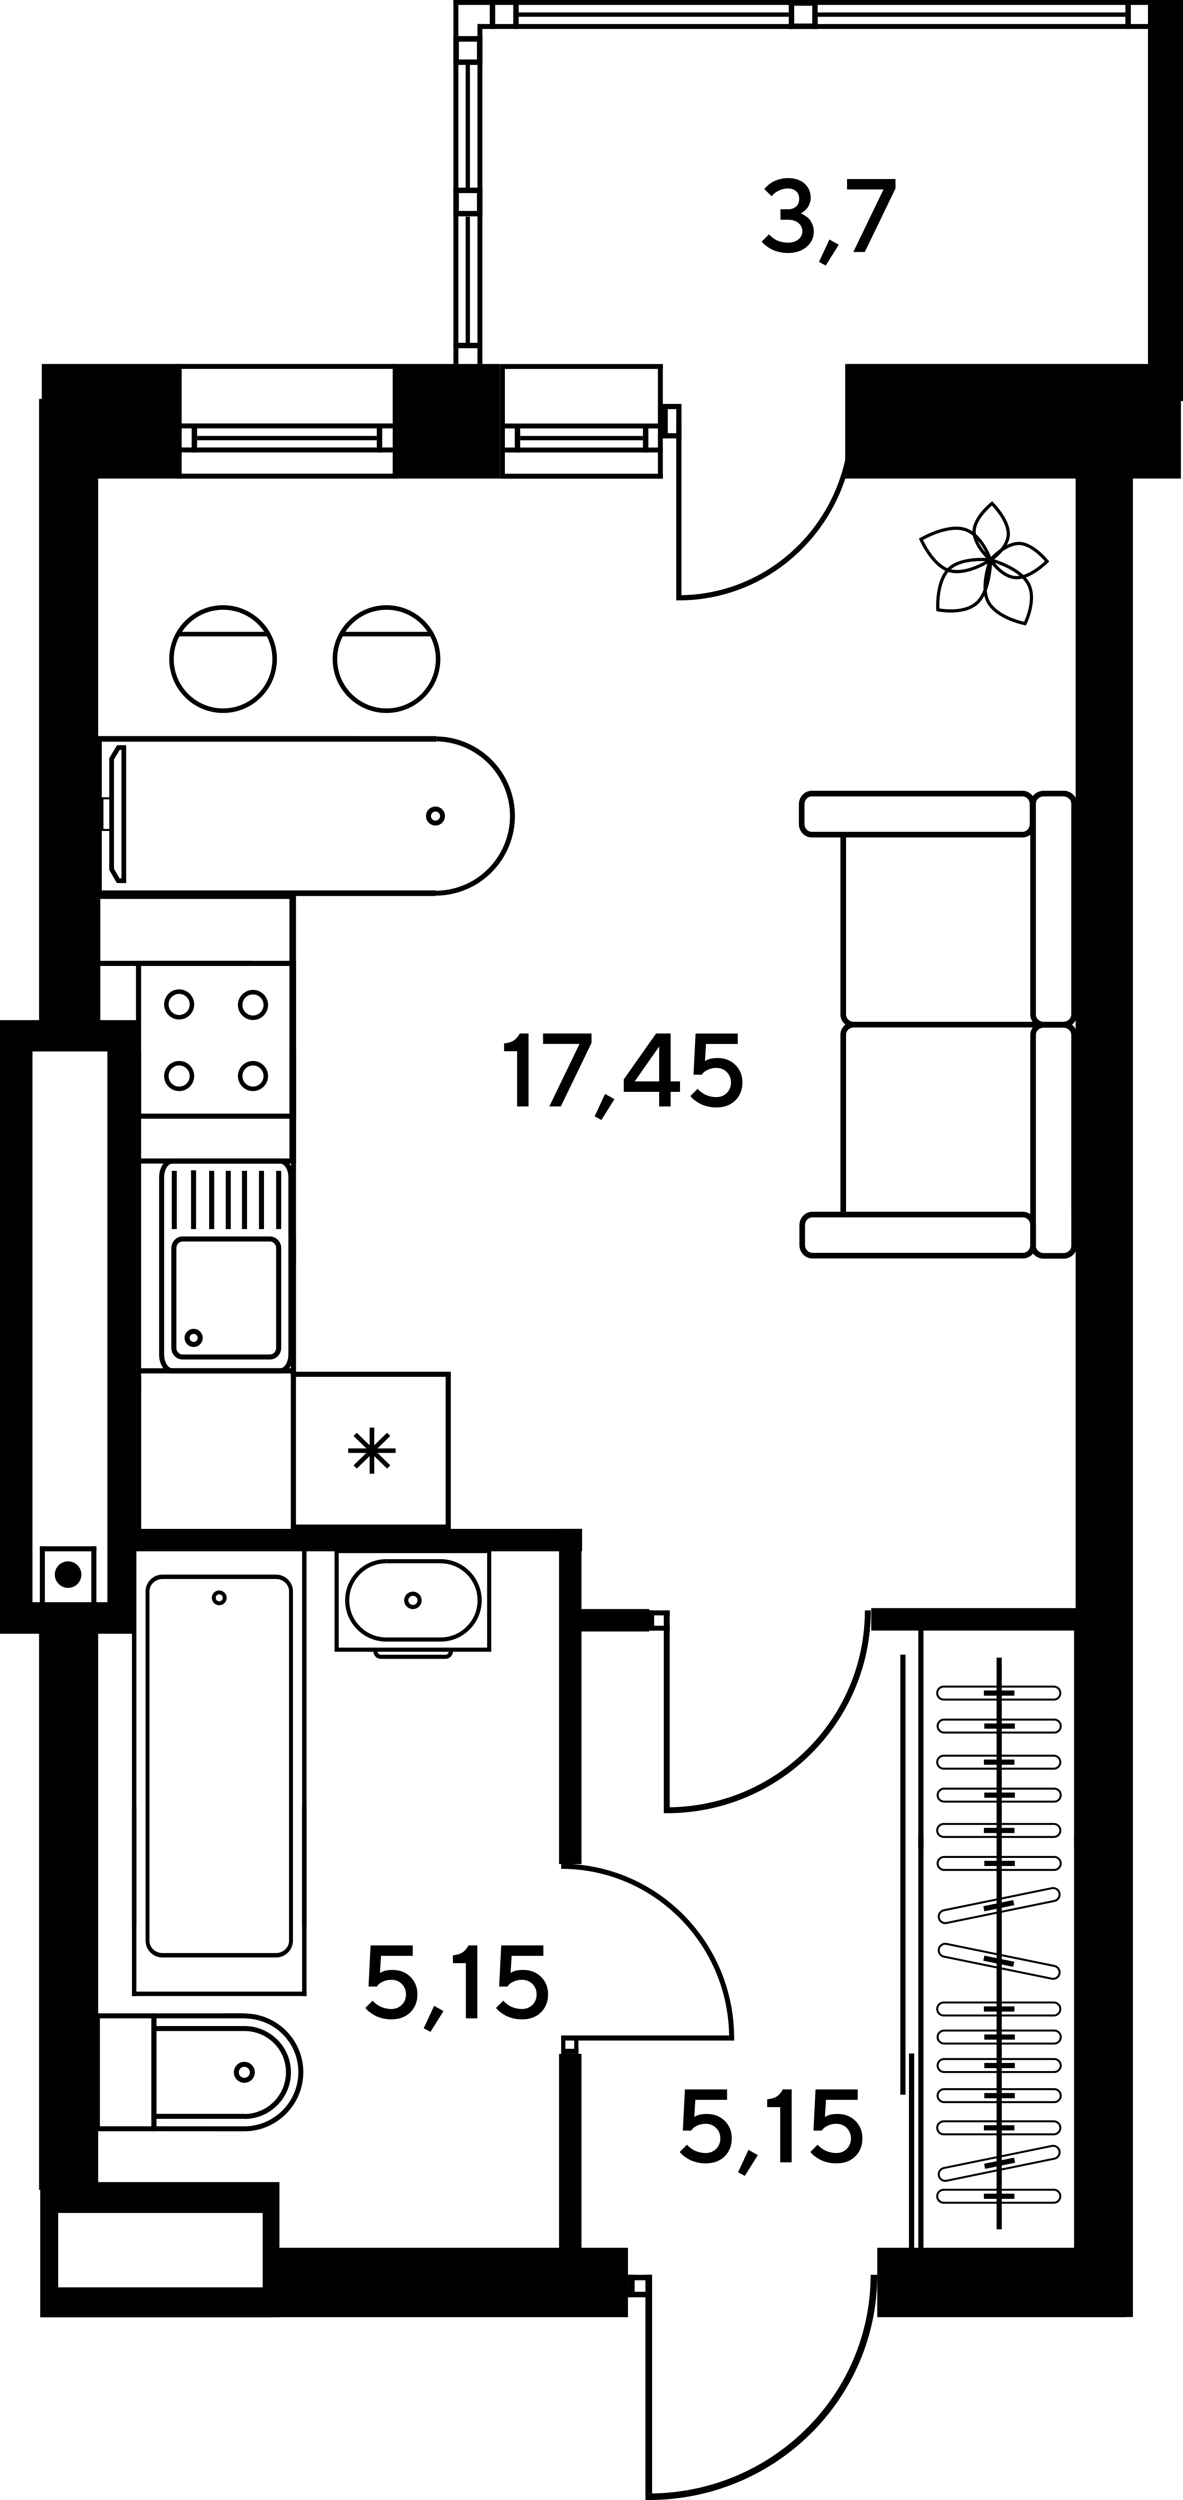 <?xml version="1.0" encoding="UTF-8"?>
<svg id="_Слой_1" data-name="Слой 1" xmlns="http://www.w3.org/2000/svg" viewBox="0 0 767.46 1620.87">
  <defs>
    <style>
      .cls-1, .cls-2 {
        fill: #000;
        stroke-width: 0px;
      }

      .cls-2 {
        fill-rule: evenodd;
      }
    </style>
  </defs>
  <rect class="cls-1" x="27.11" y="235.98" width="89.41" height="74.29"/>
  <rect class="cls-1" x="257.47" y="235.98" width="66.88" height="74.29"/>
  <rect class="cls-1" x="548.31" y="235.97" width="217.8" height="74.29"/>
  <rect class="cls-1" x="25.35" y="258.61" width="38.34" height="405.77"/>
  <rect class="cls-1" x="697.81" y="258.61" width="37.16" height="1243.64"/>
  <rect class="cls-1" x="25.35" y="1056.09" width="38.34" height="363.73"/>
  <path class="cls-2" d="M26.1,1414.76v87.68h155.18v-87.68H26.1ZM170.41,1483.01H37.75v-48.23h132.66v48.23Z"/>
  <path class="cls-2" d="M0,661.4v397.84h88.36v-397.84H0ZM69.67,1038.78H21.06v-357.07h48.6v357.07Z"/>
  <rect class="cls-1" x="174.23" y="1457.34" width="233.16" height="45.01"/>
  <rect class="cls-1" x="569.12" y="1457.34" width="160.98" height="45.01"/>
  <rect class="cls-1" x="744.74" width="22.72" height="260.03"/>
  <g>
    <rect class="cls-1" x="294.17" y="0" width="3.19" height="241.24"/>
    <g>
      <rect class="cls-1" x="309.75" y="15.58" width="3.19" height="225.66"/>
      <rect class="cls-1" x="294.17" y="222.23" width="18.61" height="3.53"/>
      <rect class="cls-1" x="302.07" y="140.5" width="2.81" height="81.74"/>
      <rect class="cls-1" x="302.07" y="40.95" width="2.81" height="81.74"/>
      <rect class="cls-1" x="309.75" y="15.58" width="439.36" height="3.19"/>
      <rect class="cls-1" x="294.17" y="0" width="454.94" height="3.19"/>
      <rect class="cls-1" x="730.09" y=".17" width="3.53" height="18.61"/>
      <rect class="cls-1" x="332.96" y=".18" width="3.53" height="18.61"/>
      <rect class="cls-1" x="317.72" y=".18" width="3.53" height="18.61"/>
      <g>
        <rect class="cls-1" x="309.41" y="23.47" width="3.53" height="18.61"/>
        <rect class="cls-1" x="294.16" y="23.47" width="3.53" height="18.61"/>
        <rect class="cls-1" x="294.16" y="38.55" width="18.61" height="3.53"/>
        <rect class="cls-1" x="294.16" y="23.47" width="18.61" height="3.53"/>
      </g>
      <g>
        <rect class="cls-1" x="526.93" y=".18" width="3.53" height="18.61"/>
        <rect class="cls-1" x="511.69" y=".18" width="3.53" height="18.61"/>
        <rect class="cls-1" x="511.69" y="15.25" width="18.61" height="3.53"/>
        <rect class="cls-1" x="511.69" y=".18" width="18.61" height="3.53"/>
      </g>
      <g>
        <rect class="cls-1" x="309.41" y="121.67" width="3.53" height="18.61"/>
        <rect class="cls-1" x="294.16" y="121.67" width="3.53" height="18.61"/>
        <rect class="cls-1" x="294.16" y="136.75" width="18.61" height="3.53"/>
        <rect class="cls-1" x="294.16" y="121.67" width="18.61" height="3.53"/>
      </g>
      <rect class="cls-1" x="294.25" y="23.47" width="18.61" height="3.53"/>
      <rect class="cls-1" x="530.47" y="8.08" width="199.63" height="2.81"/>
      <rect class="cls-1" x="336.5" y="8.07" width="175.19" height="2.81"/>
    </g>
  </g>
  <g>
    <rect class="cls-1" x="124.34" y="274.72" width="3.53" height="18.61"/>
    <rect class="cls-1" x="117.66" y="290.13" width="138.56" height="3.19"/>
    <rect class="cls-1" x="117.66" y="274.55" width="138.56" height="3.19"/>
    <rect class="cls-1" x="254.75" y="235.98" width="3.19" height="74.33"/>
    <rect class="cls-1" x="114.66" y="235.98" width="3.19" height="74.33"/>
    <rect class="cls-1" x="117.08" y="307.12" width="139.27" height="3.19"/>
    <rect class="cls-1" x="117.08" y="235.98" width="139.27" height="3.19"/>
    <rect class="cls-1" x="244.43" y="274.72" width="3.53" height="18.61"/>
    <rect class="cls-1" x="127.87" y="282.62" width="116.57" height="2.81"/>
  </g>
  <g>
    <rect class="cls-1" x="429.85" y="261.87" width="12.25" height="3.38"/>
    <rect class="cls-1" x="429.85" y="280.85" width="12.25" height="3.38"/>
    <rect class="cls-1" x="429.85" y="261.87" width="3.38" height="22.36"/>
    <rect class="cls-1" x="438.72" y="264.56" width="3.38" height="17.23"/>
    <rect class="cls-1" x="438.72" y="273.18" width="3.38" height="112.68"/>
    <path class="cls-2" d="M438.72,389.24l1.66.02c62.93,0,113.95-51.96,113.95-116.07h-3.3c0,62.25-49.54,112.71-110.65,112.71l-1.66-.02v3.37Z"/>
  </g>
  <g>
    <rect class="cls-1" x="333.94" y="274.75" width="3.53" height="18.61"/>
    <rect class="cls-1" x="327.54" y="290.17" width="102.37" height="3.19"/>
    <rect class="cls-1" x="327.54" y="274.59" width="102.37" height="3.19"/>
    <rect class="cls-1" x="426.81" y="236.14" width="3.19" height="74.21"/>
    <rect class="cls-1" x="324.35" y="236.02" width="3.19" height="74.33"/>
    <rect class="cls-1" x="327.54" y="307.15" width="102.47" height="3.19"/>
    <rect class="cls-1" x="327.54" y="236.02" width="102.47" height="3.19"/>
    <rect class="cls-1" x="417.1" y="274.75" width="3.53" height="18.61"/>
    <rect class="cls-1" x="337.47" y="282.65" width="79.64" height="2.81"/>
  </g>
  <rect class="cls-1" x="362.68" y="1331.62" width="14.55" height="140.68"/>
  <rect class="cls-1" x="362.68" y="991.22" width="14.55" height="217.36"/>
  <rect class="cls-1" x="87.01" y="991.24" width="290.62" height="14.55"/>
  <rect class="cls-1" x="565.22" y="1042.62" width="140.07" height="14.55"/>
  <rect class="cls-1" x="370.94" y="1043.22" width="50.25" height="14.55"/>
  <g>
    <rect class="cls-1" x="420.51" y="1044.12" width="13.97" height="3.2"/>
    <rect class="cls-1" x="420.51" y="1054.05" width="13.97" height="3.19"/>
    <rect class="cls-1" x="420.51" y="1044.12" width="3.86" height="13.12"/>
    <rect class="cls-1" x="430.62" y="1044.12" width="3.85" height="127.64"/>
    <path class="cls-2" d="M430.62,1175.57l1.93.03c73.1,0,132.37-58.86,132.37-131.48h-3.84c0,70.51-57.55,127.66-128.53,127.66l-1.93-.02v3.81Z"/>
  </g>
  <g>
    <rect class="cls-1" x="364.05" y="1319.7" width="2.73" height="11.93"/>
    <rect class="cls-1" x="372.52" y="1319.7" width="2.72" height="11.93"/>
    <rect class="cls-1" x="364.05" y="1328.33" width="11.2" height="3.29"/>
    <rect class="cls-1" x="364.05" y="1319.7" width="108.94" height="3.29"/>
    <path class="cls-2" d="M476.24,1322.99l.02-1.64c0-62.39-50.24-112.98-112.21-112.98v3.28c60.18,0,108.96,49.11,108.96,109.7l-.02,1.64h3.25Z"/>
  </g>
  <g>
    <rect class="cls-1" x="407.39" y="1474.87" width="15.65" height="3.55"/>
    <rect class="cls-1" x="407.39" y="1485.89" width="15.65" height="3.54"/>
    <rect class="cls-1" x="407.39" y="1474.87" width="4.32" height="14.57"/>
    <rect class="cls-1" x="418.72" y="1474.87" width="4.32" height="141.74"/>
    <path class="cls-2" d="M418.72,1620.85l2.16.03c81.87,0,148.24-65.37,148.24-146h-4.3c0,78.3-64.45,141.77-143.94,141.77l-2.16-.02v4.23Z"/>
  </g>
  <g>
    <path class="cls-2" d="M179.07,1269.14h-73.67c-6.05,0-10.97-4.88-10.97-10.87v-226.52c0-5.99,4.92-10.86,10.97-10.86h73.67c6.05,0,10.97,4.87,10.97,10.87v226.51c0,5.99-4.92,10.87-10.97,10.87M105.4,1023.77c-4.65,0-8.44,3.59-8.44,7.98v226.51c0,4.4,3.79,7.98,8.44,7.98h73.67c4.66,0,8.44-3.58,8.44-7.98v-226.52c0-4.39-3.78-7.98-8.44-7.98h-73.67Z"/>
    <path class="cls-2" d="M142.23,1040.77h0c-2.19,0-4.1-1.48-4.65-3.6-.33-1.25-.14-2.54.51-3.64.66-1.11,1.7-1.9,2.94-2.22,2.56-.64,5.21.94,5.86,3.45.32,1.24.14,2.54-.52,3.64-.65,1.1-1.7,1.89-2.93,2.21-.39.1-.8.15-1.2.15M142.23,1033.68c-.19,0-.38.03-.57.07-.58.15-1.08.53-1.39,1.05-.31.52-.39,1.14-.24,1.73.31,1.19,1.58,1.95,2.78,1.63.59-.15,1.08-.52,1.39-1.05.31-.52.4-1.14.24-1.72-.26-1.01-1.16-1.71-2.21-1.71Z"/>
    <polygon class="cls-2" points="195.99 1245.67 195.99 1239.62 195.99 1004.84 88.48 1004.84 88.48 1239.62 88.48 1245.67 88.48 1248.53 85.61 1248.53 85.61 1001.96 198.85 1001.96 198.85 1248.53 195.99 1248.53 195.99 1245.67"/>
    <rect class="cls-1" x="195.99" y="1171.15" width="2.86" height="122.98"/>
    <rect class="cls-1" x="85.61" y="1171.15" width="2.87" height="122.98"/>
    <rect class="cls-1" x="85.61" y="1291.27" width="113.25" height="2.86"/>
  </g>
  <g>
    <path class="cls-2" d="M267.87,1043.26c3.12,0,5.66-2.53,5.66-5.66s-2.54-5.66-5.66-5.66-5.66,2.54-5.66,5.66,2.54,5.66,5.66,5.66M267.87,1034.63c1.64,0,2.97,1.33,2.97,2.97s-1.33,2.97-2.97,2.97-2.97-1.33-2.97-2.97,1.33-2.97,2.97-2.97Z"/>
    <path class="cls-2" d="M217.04,1070.92h101.66v-66.64h-101.66v66.64ZM316.02,1068.23h-96.29v-61.26h96.29v61.26Z"/>
    <path class="cls-2" d="M247.08,1075.53h41.93c2.65,0,4.81-2.15,4.81-4.8h-2.69c0,1.17-.95,2.12-2.12,2.12h-41.93c-1.18,0-2.13-.95-2.13-2.12h-2.69c0,2.65,2.15,4.8,4.81,4.8"/>
    <path class="cls-2" d="M285.77,1064.34c14.74,0,26.73-12,26.73-26.73s-11.99-26.73-26.73-26.73v2.69c13.26,0,24.04,10.78,24.04,24.05s-10.78,24.04-24.04,24.04v2.69Z"/>
    <path class="cls-2" d="M250.63,1064.34v-2.69c-13.25,0-24.04-10.79-24.04-24.04s10.79-24.05,24.04-24.05v-2.69c-14.74,0-26.73,12-26.73,26.73s11.99,26.73,26.73,26.73"/>
    <rect class="cls-1" x="250.63" y="1010.87" width="35.7" height="2.69"/>
    <rect class="cls-1" x="250.35" y="1061.64" width="35.67" height="2.69"/>
  </g>
  <g>
    <path class="cls-2" d="M101.41,1305.36v76.45h-39.83v-76.45h39.83ZM98.18,1378.58v-69.99h-33.37v69.99h33.37Z"/>
    <polygon class="cls-2" points="158.61 1308.56 101.48 1308.59 101.48 1378.57 158.53 1378.61 158.53 1381.84 98.25 1381.8 98.25 1305.37 158.61 1305.34 158.61 1308.56"/>
    <path class="cls-2" d="M196.78,1343.45c0,21.17-17.23,38.39-38.39,38.39v-3.23c19.39,0,35.16-15.77,35.16-35.16s-15.72-34.78-35.03-34.78v-3.23c21.09,0,38.25,17.05,38.25,38.02"/>
    <path class="cls-2" d="M165.31,1343.59c0,3.75-3.05,6.8-6.8,6.8s-6.8-3.05-6.8-6.8,3.05-6.81,6.8-6.81,6.8,3.05,6.8,6.81M154.93,1343.59c0,1.97,1.6,3.57,3.57,3.57s3.58-1.6,3.58-3.57-1.61-3.58-3.58-3.58-3.57,1.6-3.57,3.58Z"/>
    <path class="cls-2" d="M188.75,1343.57c0,16.69-13.58,30.27-30.27,30.27v-3.23c14.91,0,27.04-12.13,27.04-27.04s-12.08-26.74-26.93-26.74v-3.23c16.63,0,30.16,13.44,30.16,29.97"/>
    <rect class="cls-1" x="99.86" y="1370.53" width="59.09" height="3.22"/>
    <rect class="cls-1" x="99.41" y="1313.6" width="59.32" height="3.23"/>
  </g>
  <g>
    <path class="cls-1" d="M614.21,368.85c-8.14,9.12-6.83,26.55-6.82,26.61l.08.79.78.14c.05,0,17.74,3.68,26.69-5.15,8.85-8.75,8.66-28.2,8.66-28.25v-.91s-.91-.12-.91-.12c-.06-.01-20.25-2.31-28.46,6.89M609.43,394.48c-.14-3.38-.23-16.85,6.34-24.23,6.53-7.31,21.82-6.61,25.71-6.3-.08,3.87-.89,18.76-8.02,25.8-7.08,6.98-20.61,5.29-24.04,4.73Z"/>
    <path class="cls-1" d="M640.86,391.87c6.72,10.24,23.83,13.46,23.88,13.47l.79.18.37-.73s8.16-16.23,1.94-27.14c-6.16-10.8-25.01-15.66-25.06-15.68l-.89-.21-.33.85s-7.47,18.93-.7,29.25M664.38,403.13c-3.39-.77-16.38-4.19-21.77-12.4-5.36-8.17-.74-22.75.58-26.46,3.69,1.08,17.88,5.71,22.85,14.43,4.94,8.66-.23,21.31-1.66,24.44Z"/>
    <path class="cls-1" d="M616.69,371.24c11.98,2.49,26.4-7.35,26.44-7.38l.66-.44-.25-.75c-.02-.05-5.7-17.24-17.81-20.56-12.02-3.29-28.72,6.59-28.77,6.61l-.83.46.39.88s8.1,18.66,20.18,21.17M641.28,362.57c-2.89,1.83-14.5,8.63-24.16,6.62-9.56-1.99-16.6-15.54-18.31-19.12,3.46-1.89,16.74-8.59,26.36-5.95,9.62,2.64,14.9,15.23,16.11,18.45Z"/>
    <path class="cls-1" d="M630.92,345.28c.56,9.65,10.95,18.57,10.97,18.6l.62.57.69-.49s11.92-7.82,11.98-17.77c.05-9.83-10.84-20.49-10.87-20.52l-.68-.71-.76.63s-12.52,9.94-11.97,19.69M642.68,361.77c-2.16-2.02-9.25-9.19-9.67-16.61-.42-7.32,7.91-15.11,10.48-17.35,2.31,2.46,9.65,10.85,9.61,18.37-.05,7.47-8,13.83-10.42,15.59Z"/>
    <path class="cls-1" d="M660.37,351.32c-9.66.55-18.57,10.95-18.6,10.97l-.57.62.49.69s7.81,11.92,17.77,11.98c9.83.05,20.49-10.84,20.52-10.87l.71-.67-.64-.76s-9.94-12.52-19.68-11.96M643.88,363.08c2.02-2.16,9.19-9.25,16.61-9.68,7.32-.42,15.11,7.91,17.35,10.48-2.45,2.31-10.84,9.66-18.37,9.61-7.47-.04-13.82-8-15.58-10.42Z"/>
  </g>
  <rect class="cls-1" x="1.5" y="744.07" width="3.35" height="99.04"/>
  <g>
    <path class="cls-2" d="M548.88,785.65v-114.85c0-2.57,2.28-4.66,5.07-4.66h135.98c2.81,0,5.07,2.09,5.07,4.66v114.85h3.66v-114.85c0-4.59-3.92-8.33-8.73-8.33h-135.98c-4.82,0-8.73,3.73-8.73,8.33v114.85h3.66Z"/>
    <path class="cls-2" d="M689.93,662.63h-12.81c-4.82,0-8.74,3.73-8.74,8.32v136.79c0,4.59,3.91,8.33,8.74,8.33h12.81c4.81,0,8.73-3.73,8.73-8.33v-136.79c0-4.59-3.91-8.32-8.73-8.32M677.12,812.42c-2.8,0-5.09-2.09-5.09-4.67v-136.79c0-2.57,2.29-4.66,5.09-4.66h12.81c2.81,0,5.07,2.09,5.07,4.66v136.79c0,2.57-2.27,4.67-5.07,4.67h-12.81Z"/>
    <path class="cls-2" d="M689.93,512.69v3.66c2.81,0,5.07,2.09,5.07,4.67v136.78c0,2.58-2.27,4.67-5.07,4.67h-135.98c-2.79,0-5.07-2.09-5.07-4.67v-116.35h-3.66v116.35c0,4.6,3.91,8.33,8.73,8.33h135.98c4.81,0,8.73-3.73,8.73-8.33v-136.78c0-4.59-3.91-8.33-8.73-8.33"/>
    <path class="cls-2" d="M689.93,512.69h-12.81c-4.82,0-8.74,3.73-8.74,8.33v136.78c0,4.6,3.91,8.33,8.74,8.33h12.81c4.81,0,8.73-3.73,8.73-8.33v-136.78c0-4.59-3.91-8.33-8.73-8.33M677.12,662.47c-2.8,0-5.09-2.09-5.09-4.67v-136.78c0-2.57,2.29-4.67,5.09-4.67h12.81c2.81,0,5.07,2.09,5.07,4.67v136.78c0,2.58-2.27,4.67-5.07,4.67h-12.81Z"/>
    <path class="cls-2" d="M663.37,512.69h-136.79c-4.59,0-8.32,3.92-8.32,8.73v12.82c0,4.81,3.73,8.72,8.32,8.72h136.79c4.59,0,8.32-3.91,8.32-8.72v-12.82c0-4.82-3.73-8.74-8.32-8.74M526.58,539.31c-2.58,0-4.67-2.28-4.67-5.06v-12.82c0-2.8,2.09-5.07,4.67-5.07h136.79c2.56,0,4.67,2.27,4.67,5.07v12.82c0,2.79-2.1,5.06-4.67,5.06h-136.79Z"/>
    <path class="cls-2" d="M663.72,785.64h-136.79c-4.58,0-8.32,3.92-8.32,8.73v12.82c0,4.82,3.73,8.73,8.32,8.73h136.79c4.59,0,8.32-3.91,8.32-8.73v-12.82c0-4.81-3.73-8.73-8.32-8.73M526.93,812.26c-2.57,0-4.67-2.28-4.67-5.07v-12.82c0-2.8,2.09-5.07,4.67-5.07h136.79c2.57,0,4.67,2.28,4.67,5.07v12.82c0,2.79-2.1,5.07-4.67,5.07h-136.79Z"/>
  </g>
  <g>
    <rect class="cls-1" x="188.7" y="681.71" width="3.32" height="137.51"/>
    <rect class="cls-1" x="88.22" y="681.71" width="3.33" height="221.15"/>
    <rect class="cls-1" x="59.25" y="622.95" width="103.8" height="3.32"/>
    <g>
      <rect class="cls-1" x="225.91" y="939.09" width="30.73" height="2.92"/>
      <rect class="cls-1" x="239.79" y="925.6" width="3" height="29.9"/>
      <polygon class="cls-2" points="229.36 950.08 231.48 952.14 253.21 931.01 251.09 928.94 229.36 950.08"/>
      <polygon class="cls-2" points="229.36 931.01 251.09 952.14 253.21 950.08 231.48 928.94 229.36 931.01"/>
      <path class="cls-2" d="M292.46,889.36v102.37h-103.8v-102.37h103.8ZM289.11,988.43v-95.77s-97.1,0-97.1,0v95.77s97.1,0,97.1,0Z"/>
    </g>
    <rect class="cls-1" x="188.66" y="802.71" width="3.37" height="89.97"/>
    <rect class="cls-1" x="88.23" y="892.68" width="3.35" height="99.04"/>
    <path class="cls-2" d="M109.79,427.32c0-19.26,15.67-34.93,34.93-34.93,19.26,0,34.94,15.67,34.94,34.93,0,19.27-15.67,34.94-34.94,34.94s-34.93-15.67-34.93-34.94M144.73,395.34c-17.64,0-31.99,14.35-31.99,31.98,0,17.64,14.35,31.99,31.99,31.99,17.63,0,31.98-14.35,31.98-31.99,0-17.64-14.35-31.98-31.98-31.98Z"/>
    <rect class="cls-1" x="115.45" y="409.65" width="58.56" height="2.95"/>
    <path class="cls-2" d="M276.36,529.08c0-2.8,1.9-5.25,4.62-5.95,1.59-.41,3.25-.18,4.67.66,1.41.84,2.41,2.17,2.82,3.76.84,3.25-1.19,6.66-4.42,7.5-3.28.85-6.64-1.13-7.49-4.41-.13-.51-.19-1.03-.19-1.55M285.36,528.35c-.19-.76-.67-1.4-1.34-1.79-.68-.41-1.47-.51-2.23-.32-1.55.39-2.51,2.04-2.11,3.59.4,1.57,2.01,2.52,3.58,2.11,1.3-.34,2.21-1.51,2.21-2.85,0-.24-.03-.49-.1-.74Z"/>
    <polygon class="cls-2" points="62.4 477.24 62.4 580.93 282.51 580.93 282.51 577.29 66.04 577.29 66.04 480.88 283.18 480.89 283.18 477.25 62.4 477.24"/>
    <path class="cls-2" d="M281.62,580.71c4.59.08,9.2-.48,13.71-1.64,27.55-7.11,44.2-35.28,37.1-62.87-5.8-22.48-26.05-38.41-49.22-38.73l-.05,3.21c21.75.3,40.73,15.24,46.16,36.33,6.67,25.85-8.95,52.3-34.79,58.96-4.23,1.09-8.55,1.61-12.85,1.54l-.06,3.21Z"/>
    <path class="cls-2" d="M215.8,427.32c0-19.26,15.67-34.93,34.94-34.93,19.27,0,34.93,15.67,34.93,34.93,0,19.27-15.67,34.94-34.93,34.94-19.27,0-34.94-15.67-34.94-34.94M250.74,395.34c-17.64,0-31.98,14.35-31.98,31.98,0,17.64,14.35,31.99,31.98,31.99,17.63,0,31.98-14.35,31.98-31.99,0-17.64-14.35-31.98-31.98-31.98Z"/>
    <rect class="cls-1" x="221.46" y="409.65" width="58.57" height="2.95"/>
    <path class="cls-2" d="M81.49,751.08h106.27s0-168.25,0-168.25h-122.68s0,91.17,0,91.17c-1.36-.34-2.77-.61-4.26-.75v-93.74h131.2v174.89h-110.56c.07-1.11.07-2.21.03-3.32Z"/>
    <g>
      <path class="cls-2" d="M88.22,725.32h103.8s0-102.37,0-102.37h-103.8s0,102.37,0,102.37ZM188.7,722h-97.16v-95.73h97.16v95.73Z"/>
      <path class="cls-2" d="M164.13,687.88c-5.38,0-9.77,4.38-9.77,9.76,0,5.39,4.39,9.77,9.77,9.77,5.38,0,9.77-4.38,9.77-9.77,0-5.38-4.39-9.76-9.77-9.76M157.29,697.64c0-3.77,3.06-6.84,6.83-6.84,3.78,0,6.84,3.07,6.84,6.84,0,3.78-3.06,6.84-6.84,6.84s-6.83-3.07-6.83-6.84Z"/>
      <path class="cls-2" d="M164.13,641.8c-5.38,0-9.77,4.38-9.77,9.76,0,5.38,4.39,9.77,9.77,9.77s9.77-4.38,9.77-9.77c0-5.38-4.39-9.76-9.77-9.76M157.29,651.57c0-3.77,3.06-6.83,6.83-6.83,3.78,0,6.84,3.07,6.84,6.83,0,3.77-3.06,6.83-6.84,6.83-3.77,0-6.83-3.07-6.83-6.83Z"/>
      <path class="cls-2" d="M116.23,687.88c-5.39,0-9.77,4.38-9.77,9.76,0,5.39,4.38,9.77,9.77,9.77,5.38,0,9.76-4.38,9.76-9.77,0-5.38-4.38-9.76-9.76-9.76M109.39,697.64c0-3.77,3.07-6.84,6.84-6.84,3.77,0,6.83,3.07,6.83,6.84,0,3.78-3.06,6.84-6.83,6.84-3.77,0-6.84-3.07-6.84-6.84Z"/>
      <path class="cls-2" d="M116.22,641.46c-5.39,0-9.77,4.38-9.77,9.77s4.38,9.77,9.77,9.77c5.38,0,9.76-4.38,9.76-9.77,0-5.38-4.38-9.77-9.76-9.77M109.38,651.22c0-3.77,3.08-6.83,6.84-6.83,3.77,0,6.84,3.07,6.84,6.83,0,3.77-3.07,6.85-6.84,6.85-3.77,0-6.84-3.07-6.84-6.85Z"/>
    </g>
    <g>
      <path class="cls-2" d="M111.15,873.86c0,4.18,3.26,7.58,7.28,7.58h56.71c4.02,0,7.28-3.4,7.28-7.58v-64.62c0-4.18-3.26-7.58-7.28-7.58h-56.71c-4.02,0-7.28,3.4-7.28,7.58v64.62M179.15,873.86c0,2.38-1.8,4.31-4.01,4.31h-56.71c-2.21,0-4.01-1.93-4.01-4.31v-64.62c0-2.38,1.8-4.31,4.01-4.31h56.71c2.21,0,4.01,1.93,4.01,4.31v64.62Z"/>
      <path class="cls-2" d="M119.73,867.44c0,3.24,2.65,5.88,5.89,5.88,3.25,0,5.89-2.64,5.89-5.88,0-3.25-2.64-5.89-5.89-5.89-3.24,0-5.89,2.64-5.89,5.89M125.62,870.05c-1.45,0-2.61-1.17-2.61-2.61,0-1.45,1.17-2.62,2.61-2.62,1.44,0,2.61,1.17,2.61,2.62,0,1.44-1.17,2.61-2.61,2.61Z"/>
      <path class="cls-2" d="M103.22,878.17c0,6.73,3.86,12.2,8.6,12.2h69.95c4.74,0,8.6-5.47,8.6-12.2v-114.83c0-6.73-3.86-12.19-8.6-12.19h-69.95c-4.74,0-8.59,5.47-8.59,12.19v114.83M187.08,878.17c0,4.84-2.44,8.93-5.32,8.93h-69.95c-2.89,0-5.32-4.09-5.32-8.93v-114.83c0-4.84,2.44-8.92,5.33-8.92h69.95c2.89,0,5.32,4.08,5.32,8.92v114.83Z"/>
      <rect class="cls-1" x="179.15" y="759.11" width="3.27" height="37.77"/>
      <rect class="cls-1" x="111.43" y="759.11" width="3.27" height="37.77"/>
      <rect class="cls-1" x="146.45" y="759.11" width="3.27" height="37.77"/>
      <rect class="cls-1" x="168.01" y="759.11" width="3.27" height="37.77"/>
      <rect class="cls-1" x="156.99" y="759.11" width="3.27" height="37.77"/>
      <rect class="cls-1" x="135.69" y="759.11" width="3.27" height="37.77"/>
      <rect class="cls-1" x="123.93" y="758.76" width="3.27" height="38.12"/>
      <rect class="cls-1" x="89.88" y="887.1" width="101.39" height="3.37"/>
    </g>
  </g>
  <path class="cls-2" d="M75.8,572.53l6.05.02v-89.39s-5.92,0-5.92,0l-5.03,8.38v72.49s4.9,8.49,4.9,8.49ZM77.65,486.21h1.16v83.29h-1.25s-3.62-6.27-3.62-6.27v-70.83s3.71-6.19,3.71-6.19Z"/>
  <path class="cls-2" d="M72.64,538.75v-21.81s-6.87,0-6.87,0v21.81s6.87,0,6.87,0ZM71.32,518.26v19.16h-4.22v-19.16h4.22Z"/>
  <g>
    <polygon class="cls-2" points="696.79 1459.44 696.79 1204.01 696.79 1193.3 696.79 1189.94 700.15 1189.94 700.15 1462.81 595.73 1462.81 595.73 1189.94 599.09 1189.94 599.09 1193.3 599.09 1204.01 599.09 1459.44 696.79 1459.44"/>
    <rect class="cls-1" x="589.69" y="1331.38" width="3.37" height="129.75"/>
    <rect class="cls-1" x="584.07" y="1072.8" width="3.36" height="285.3"/>
    <rect class="cls-1" x="646.52" y="1074.74" width="3.36" height="370.63"/>
    <path class="cls-2" d="M688.52,1423.93c0,2.68-2.18,4.86-4.85,4.86h-71.46c-2.67,0-4.85-2.18-4.85-4.86s2.18-4.85,4.85-4.85h71.46c2.67,0,4.85,2.17,4.85,4.85M608.65,1423.93c0,1.97,1.6,3.57,3.56,3.57h71.46c1.97,0,3.57-1.6,3.57-3.57,0-1.97-1.6-3.57-3.57-3.57h-71.46c-1.96,0-3.56,1.6-3.56,3.57Z"/>
    <rect class="cls-1" x="638.3" y="1422.25" width="19.8" height="3.37"/>
    <path class="cls-2" d="M688.06,1395.43c0,2.3-1.63,4.3-3.88,4.76l-70.02,14.32c-2.62.53-5.18-1.16-5.71-3.78-.58-2.58,1.22-5.2,3.77-5.73l70.02-14.3c2.63-.53,5.19,1.16,5.72,3.78.07.32.1.64.1.96M609.63,1409.76c0,.24.02.48.07.72.39,1.92,2.28,3.17,4.21,2.78l70-14.32c1.89-.38,3.16-2.29,2.79-4.21-.39-1.92-2.28-3.18-4.22-2.78l-70.01,14.31c-1.65.34-2.85,1.81-2.85,3.5Z"/>
    <polygon class="cls-2" points="658.5 1402.22 639.1 1406.18 638.43 1402.88 657.82 1398.91 658.5 1402.22"/>
    <path class="cls-2" d="M688.06,1278.77h0c0,.32-.03.65-.1.97-.26,1.27-1,2.35-2.08,3.07-1.08.71-2.38.97-3.65.71l-70.02-14.31c-2.56-.53-4.34-3.15-3.77-5.73.53-2.62,3.09-4.31,5.71-3.78l70.02,14.31c2.25.46,3.88,2.47,3.88,4.76M609.63,1264.45c0,1.7,1.2,3.16,2.85,3.5l70.01,14.32c.93.19,1.89,0,2.68-.52.79-.53,1.34-1.33,1.53-2.26.38-1.89-.9-3.82-2.79-4.21l-70-14.32c-1.94-.39-3.83.86-4.21,2.78-.05.24-.07.48-.07.71Z"/>
    <polygon class="cls-2" points="657.98 1271.89 657.3 1275.2 637.91 1271.23 638.59 1267.93 657.98 1271.89"/>
    <path class="cls-2" d="M688.06,1228.33c0,2.3-1.63,4.3-3.88,4.77l-70.02,14.31c-1.25.26-2.55,0-3.64-.71-1.08-.72-1.82-1.81-2.08-3.08-.07-.32-.11-.64-.11-.97,0-2.29,1.63-4.3,3.88-4.76l70.02-14.31c2.62-.53,5.18,1.16,5.71,3.79.07.31.1.64.1.96M609.63,1242.65c0,.24.02.48.07.71.18.93.73,1.74,1.53,2.26.8.53,1.75.71,2.68.52l70-14.31c1.89-.39,3.16-2.31,2.79-4.21-.39-1.93-2.28-3.18-4.21-2.79l-70.02,14.32c-1.65.34-2.85,1.82-2.85,3.5Z"/>
    <polygon class="cls-2" points="657.98 1235.22 638.59 1239.18 637.91 1235.88 657.3 1231.92 657.98 1235.22"/>
    <path class="cls-2" d="M688.79,1358.71c0,2.68-2.18,4.85-4.85,4.85h-71.47c-2.67,0-4.85-2.18-4.85-4.85s2.18-4.85,4.85-4.85h71.47c2.67,0,4.85,2.18,4.85,4.85M608.91,1358.71c0,1.97,1.6,3.57,3.56,3.57h71.47c1.97,0,3.57-1.6,3.57-3.57s-1.6-3.57-3.57-3.57h-71.47c-1.96,0-3.56,1.6-3.56,3.57Z"/>
    <rect class="cls-1" x="638.57" y="1357.02" width="19.8" height="3.37"/>
    <path class="cls-2" d="M688.79,1339.19c0,2.67-2.18,4.85-4.85,4.85h-71.47c-2.67,0-4.85-2.18-4.85-4.85s2.18-4.85,4.85-4.85h71.47c2.67,0,4.85,2.17,4.85,4.85M608.91,1339.19c0,1.97,1.6,3.57,3.56,3.57h71.47c1.97,0,3.57-1.6,3.57-3.57s-1.6-3.57-3.57-3.57h-71.47c-1.96,0-3.56,1.6-3.56,3.57Z"/>
    <rect class="cls-1" x="638.57" y="1337.5" width="19.8" height="3.37"/>
    <path class="cls-2" d="M688.79,1320.72c0,2.68-2.18,4.86-4.85,4.86h-71.47c-2.67,0-4.85-2.18-4.85-4.86s2.18-4.85,4.85-4.85h71.47c2.67,0,4.85,2.18,4.85,4.85M608.91,1320.72c0,1.97,1.6,3.58,3.56,3.58h71.47c1.97,0,3.57-1.61,3.57-3.58s-1.6-3.57-3.57-3.57h-71.47c-1.96,0-3.56,1.6-3.56,3.57Z"/>
    <rect class="cls-1" x="638.57" y="1319.03" width="19.8" height="3.37"/>
    <path class="cls-2" d="M688.52,1302.53c0,2.68-2.18,4.86-4.85,4.86h-71.46c-2.67,0-4.85-2.18-4.85-4.86s2.18-4.85,4.85-4.85h71.46c2.67,0,4.85,2.18,4.85,4.85M608.65,1302.53c0,1.97,1.6,3.57,3.56,3.57h71.46c1.97,0,3.57-1.6,3.57-3.57,0-1.96-1.6-3.57-3.57-3.57h-71.46c-1.96,0-3.56,1.6-3.56,3.57Z"/>
    <rect class="cls-1" x="638.3" y="1300.84" width="19.8" height="3.37"/>
    <rect class="cls-1" x="696.79" y="1054.87" width="3.36" height="143.86"/>
    <rect class="cls-1" x="595.73" y="1054.86" width="3.36" height="143.86"/>
    <path class="cls-2" d="M688.79,1208.15c0,2.67-2.18,4.86-4.85,4.86h-71.47c-2.67,0-4.85-2.18-4.85-4.86s2.18-4.85,4.85-4.85h71.47c2.67,0,4.85,2.18,4.85,4.85M608.91,1208.15c0,1.97,1.6,3.57,3.56,3.57h71.47c1.97,0,3.57-1.6,3.57-3.57s-1.6-3.57-3.57-3.57h-71.47c-1.96,0-3.56,1.6-3.56,3.57Z"/>
    <rect class="cls-1" x="638.57" y="1206.46" width="19.8" height="3.37"/>
    <path class="cls-2" d="M688.52,1379.57c0,2.68-2.18,4.86-4.85,4.86h-71.46c-2.67,0-4.85-2.18-4.85-4.86s2.18-4.85,4.85-4.85h71.46c2.67,0,4.85,2.17,4.85,4.85M608.65,1379.57c0,1.97,1.6,3.57,3.56,3.57h71.46c1.97,0,3.57-1.6,3.57-3.57,0-1.97-1.6-3.56-3.57-3.56h-71.46c-1.96,0-3.56,1.6-3.56,3.56Z"/>
    <rect class="cls-1" x="638.3" y="1377.89" width="19.8" height="3.37"/>
    <path class="cls-2" d="M688.52,1186.77c0,2.68-2.18,4.85-4.85,4.85h-71.46c-2.67,0-4.85-2.18-4.85-4.85s2.18-4.85,4.85-4.85h71.46c2.67,0,4.85,2.17,4.85,4.85M608.65,1186.77c0,1.97,1.6,3.57,3.56,3.57h71.46c1.97,0,3.57-1.6,3.57-3.57,0-1.97-1.6-3.57-3.57-3.57h-71.46c-1.96,0-3.56,1.6-3.56,3.57Z"/>
    <rect class="cls-1" x="638.3" y="1185.09" width="19.8" height="3.37"/>
    <path class="cls-2" d="M688.79,1163.88c0,2.68-2.18,4.85-4.85,4.85h-71.47c-2.67,0-4.85-2.18-4.85-4.85s2.18-4.86,4.85-4.86h71.47c2.67,0,4.85,2.18,4.85,4.86M608.91,1163.88c0,1.97,1.6,3.57,3.56,3.57h71.47c1.97,0,3.57-1.6,3.57-3.57s-1.6-3.57-3.57-3.57h-71.47c-1.96,0-3.56,1.61-3.56,3.57Z"/>
    <rect class="cls-1" x="638.57" y="1162.19" width="19.8" height="3.37"/>
    <path class="cls-2" d="M688.52,1142.5c0,2.68-2.18,4.86-4.85,4.86h-71.46c-2.67,0-4.85-2.18-4.85-4.86s2.18-4.85,4.85-4.85h71.46c2.67,0,4.85,2.18,4.85,4.85M608.65,1142.5c0,1.97,1.6,3.57,3.56,3.57h71.46c1.97,0,3.57-1.6,3.57-3.57,0-1.97-1.6-3.56-3.57-3.56h-71.46c-1.96,0-3.56,1.6-3.56,3.56Z"/>
    <rect class="cls-1" x="638.3" y="1140.82" width="19.8" height="3.37"/>
    <path class="cls-2" d="M688.79,1119.1c0,2.68-2.18,4.85-4.85,4.85h-71.47c-2.67,0-4.85-2.18-4.85-4.85s2.18-4.86,4.85-4.86h71.47c2.67,0,4.85,2.18,4.85,4.86M608.91,1119.1c0,1.97,1.6,3.57,3.56,3.57h71.47c1.97,0,3.57-1.6,3.57-3.57s-1.6-3.57-3.57-3.57h-71.47c-1.96,0-3.56,1.61-3.56,3.57Z"/>
    <rect class="cls-1" x="638.57" y="1117.41" width="19.8" height="3.37"/>
    <path class="cls-2" d="M688.52,1097.71c0,2.68-2.18,4.86-4.85,4.86h-71.46c-2.67,0-4.85-2.17-4.85-4.86s2.18-4.85,4.85-4.85h71.46c2.67,0,4.85,2.18,4.85,4.85M608.65,1097.71c0,1.98,1.6,3.58,3.56,3.58h71.46c1.97,0,3.57-1.6,3.57-3.58,0-1.97-1.6-3.56-3.57-3.56h-71.46c-1.96,0-3.56,1.6-3.56,3.56Z"/>
    <rect class="cls-1" x="638.3" y="1096.03" width="19.8" height="3.37"/>
  </g>
  <g>
    <path class="cls-2" d="M44.18,1012.28c4.76,0,8.61,3.86,8.61,8.61s-3.86,8.61-8.61,8.61-8.62-3.86-8.62-8.61,3.86-8.61,8.62-8.61"/>
    <rect class="cls-1" x="25.84" y="1002.55" width="36.67" height="3.26"/>
    <rect class="cls-1" x="59.25" y="1002.55" width="3.26" height="36.67"/>
    <rect class="cls-1" x="25.84" y="1002.55" width="3.26" height="36.67"/>
  </g>
  <g>
    <path class="cls-1" d="M458.54,1370.57c4.73,0,8.61,1.5,11.64,4.49,3.04,2.99,4.55,6.79,4.55,11.38s-1.55,8.67-4.65,11.68-7.18,4.52-12.24,4.52c-2.16,0-4.2-.26-6.14-.78s-3.54-1.13-4.8-1.85c-1.26-.71-2.36-1.43-3.28-2.16-.92-.73-1.58-1.33-1.98-1.81l-.69-.83,4.75-4.72c.09.13.24.32.46.58s.71.69,1.48,1.32,1.58,1.18,2.44,1.65c.86.47,1.98.9,3.38,1.29s2.85.58,4.37.58c2.71,0,4.96-.9,6.76-2.71s2.71-4.06,2.71-6.76-.9-4.96-2.71-6.76-4.06-2.71-6.76-2.71c-1.98,0-3.75.36-5.33,1.09s-2.66,1.45-3.25,2.18l-.86,1.12h-5.41l1.35-26.69h27.35v6.76h-20.58l-.69,11.15c1.8-1.34,4.51-2.01,8.11-2.01Z"/>
    <path class="cls-1" d="M485.56,1393.85l6.07,3.4-8.44,13.49-4.39-2.34,6.76-14.55Z"/>
    <path class="cls-1" d="M507.83,1354.66h5.74v47.3h-7.42v-35.79h-8.44v-5.08c2.84-.31,5-.98,6.48-2.03,1.48-1.04,2.7-2.51,3.65-4.4Z"/>
    <path class="cls-1" d="M543.29,1370.57c4.73,0,8.61,1.5,11.64,4.49,3.04,2.99,4.55,6.79,4.55,11.38s-1.55,8.67-4.65,11.68-7.18,4.52-12.24,4.52c-2.16,0-4.2-.26-6.14-.78s-3.54-1.13-4.8-1.85c-1.26-.71-2.36-1.43-3.28-2.16-.92-.73-1.58-1.33-1.98-1.81l-.69-.83,4.75-4.72c.09.13.24.32.46.58s.71.69,1.48,1.32,1.58,1.18,2.44,1.65c.86.47,1.98.9,3.38,1.29s2.85.58,4.37.58c2.71,0,4.96-.9,6.76-2.71s2.71-4.06,2.71-6.76-.9-4.96-2.71-6.76-4.06-2.71-6.76-2.71c-1.98,0-3.75.36-5.33,1.09s-2.66,1.45-3.25,2.18l-.86,1.12h-5.41l1.35-26.69h27.35v6.76h-20.58l-.69,11.15c1.8-1.34,4.51-2.01,8.11-2.01Z"/>
  </g>
  <g>
    <path class="cls-1" d="M254.62,1277.2c4.73,0,8.61,1.5,11.64,4.49,3.03,2.99,4.55,6.79,4.55,11.38s-1.55,8.67-4.65,11.68c-3.1,3.01-7.18,4.52-12.24,4.52-2.16,0-4.2-.26-6.14-.78-1.94-.52-3.54-1.13-4.8-1.85-1.27-.71-2.36-1.43-3.28-2.16s-1.58-1.33-1.98-1.81l-.69-.83,4.75-4.72c.09.13.24.32.46.58.22.25.71.69,1.48,1.32.77.63,1.58,1.18,2.44,1.65.86.47,1.98.9,3.38,1.29,1.4.38,2.85.58,4.37.58,2.71,0,4.96-.9,6.76-2.71s2.7-4.06,2.7-6.76-.9-4.96-2.7-6.76-4.06-2.71-6.76-2.71c-1.98,0-3.76.36-5.33,1.09-1.57.73-2.66,1.45-3.25,2.18l-.86,1.12h-5.41l1.35-26.69h27.35v6.76h-20.58l-.69,11.15c1.8-1.34,4.51-2.01,8.11-2.01Z"/>
    <path class="cls-1" d="M281.64,1300.49l6.07,3.4-8.44,13.49-4.39-2.34,6.76-14.55Z"/>
    <path class="cls-1" d="M303.91,1261.3h5.74v47.3h-7.42v-35.79h-8.44v-5.08c2.84-.31,5-.98,6.48-2.03,1.48-1.04,2.7-2.51,3.65-4.4Z"/>
    <path class="cls-1" d="M339.37,1277.2c4.73,0,8.61,1.5,11.64,4.49,3.03,2.99,4.55,6.79,4.55,11.38s-1.55,8.67-4.65,11.68c-3.1,3.01-7.18,4.52-12.24,4.52-2.16,0-4.2-.26-6.14-.78-1.94-.52-3.54-1.13-4.8-1.85-1.27-.71-2.36-1.43-3.28-2.16s-1.58-1.33-1.98-1.81l-.69-.83,4.75-4.72c.09.13.24.32.46.58.22.25.71.69,1.48,1.32.77.63,1.58,1.18,2.44,1.65.86.47,1.98.9,3.38,1.29,1.4.38,2.85.58,4.37.58,2.71,0,4.96-.9,6.76-2.71s2.7-4.06,2.7-6.76-.9-4.96-2.7-6.76-4.06-2.71-6.76-2.71c-1.98,0-3.76.36-5.33,1.09-1.57.73-2.66,1.45-3.25,2.18l-.86,1.12h-5.41l1.35-26.69h27.35v6.76h-20.58l-.69,11.15c1.8-1.34,4.51-2.01,8.11-2.01Z"/>
  </g>
  <g>
    <path class="cls-1" d="M519.49,138.38c.22.09.52.21.91.38s1.06.56,2.03,1.19c.97.63,1.83,1.35,2.57,2.16.75.81,1.42,1.94,2.03,3.38.6,1.44.91,3.02.91,4.73,0,3.87-1.54,7.14-4.63,9.81-3.09,2.67-7.17,4.01-12.25,4.01-2.16,0-4.2-.26-6.14-.77-1.94-.52-3.54-1.13-4.8-1.85-1.26-.71-2.36-1.43-3.28-2.16-.92-.73-1.59-1.33-2.01-1.81l-.66-.82,4.72-4.72c.09.13.25.32.48.58.23.25.73.69,1.5,1.32.77.63,1.58,1.18,2.42,1.65.85.47,1.97.9,3.36,1.29,1.4.39,2.86.58,4.4.58,2.92,0,5.23-.71,6.93-2.13s2.54-3.19,2.54-5.31-.85-3.89-2.54-5.31-4-2.13-6.93-2.13h-4.72v-6.76h4.72c2.33,0,4.15-.6,5.46-1.81,1.31-1.21,1.96-2.85,1.96-4.93s-.65-3.72-1.96-4.93c-1.31-1.21-3.13-1.81-5.46-1.81-1.98,0-3.85.43-5.61,1.29-1.76.86-3,1.68-3.73,2.47l-1.12,1.29-4.75-4.72c.13-.18.33-.42.61-.74.27-.32.88-.9,1.83-1.73.95-.84,1.96-1.56,3.04-2.16,1.08-.6,2.5-1.17,4.25-1.68,1.76-.52,3.58-.78,5.48-.78,4.64,0,8.28,1.19,10.92,3.58,2.64,2.39,3.96,5.47,3.96,9.25,0,1.3-.23,2.55-.68,3.74-.45,1.2-1,2.17-1.63,2.92s-1.26,1.39-1.86,1.93c-.61.54-1.14.92-1.6,1.14l-.66.4Z"/>
    <path class="cls-1" d="M538.07,155.27l6.07,3.4-8.44,13.49-4.39-2.34,6.76-14.55Z"/>
    <path class="cls-1" d="M549.51,116.08h31.44v6.1l-19.92,41.2h-7.46l19.59-40.54h-23.65v-6.76Z"/>
  </g>
  <g>
    <path class="cls-1" d="M337.14,670.06h5.74v47.3h-7.42v-35.79h-8.44v-5.08c2.84-.31,5-.98,6.48-2.03,1.48-1.04,2.7-2.51,3.65-4.4Z"/>
    <path class="cls-1" d="M352.31,670.06h31.44v6.1l-19.92,41.2h-7.46l19.59-40.54h-23.65v-6.76Z"/>
    <path class="cls-1" d="M392.53,709.25l6.07,3.4-8.44,13.49-4.39-2.34,6.76-14.55Z"/>
    <path class="cls-1" d="M435.08,701.14h6.07v6.76h-6.07v9.47h-7.46v-9.47h-22.96v-8.08l20.95-29.75h9.47v31.07ZM427.62,701.14v-22.63l-15.87,22.63h15.87Z"/>
    <path class="cls-1" d="M465.46,685.96c4.73,0,8.61,1.5,11.64,4.49,3.04,2.99,4.55,6.78,4.55,11.38s-1.55,8.67-4.65,11.68c-3.1,3.01-7.18,4.52-12.24,4.52-2.16,0-4.2-.26-6.14-.77-1.94-.52-3.54-1.13-4.8-1.85-1.26-.71-2.36-1.43-3.28-2.16-.92-.73-1.58-1.33-1.98-1.81l-.69-.82,4.75-4.72c.09.13.24.32.46.58.22.25.71.69,1.48,1.32.77.63,1.58,1.18,2.44,1.65.86.47,1.98.9,3.38,1.29,1.4.39,2.85.58,4.37.58,2.71,0,4.96-.9,6.76-2.7,1.8-1.8,2.71-4.06,2.71-6.76s-.9-4.96-2.71-6.76c-1.8-1.8-4.06-2.71-6.76-2.71-1.98,0-3.75.36-5.33,1.09-1.57.73-2.66,1.45-3.25,2.18l-.86,1.12h-5.41l1.35-26.69h27.35v6.76h-20.58l-.69,11.15c1.8-1.34,4.51-2.01,8.11-2.01Z"/>
  </g>
</svg>